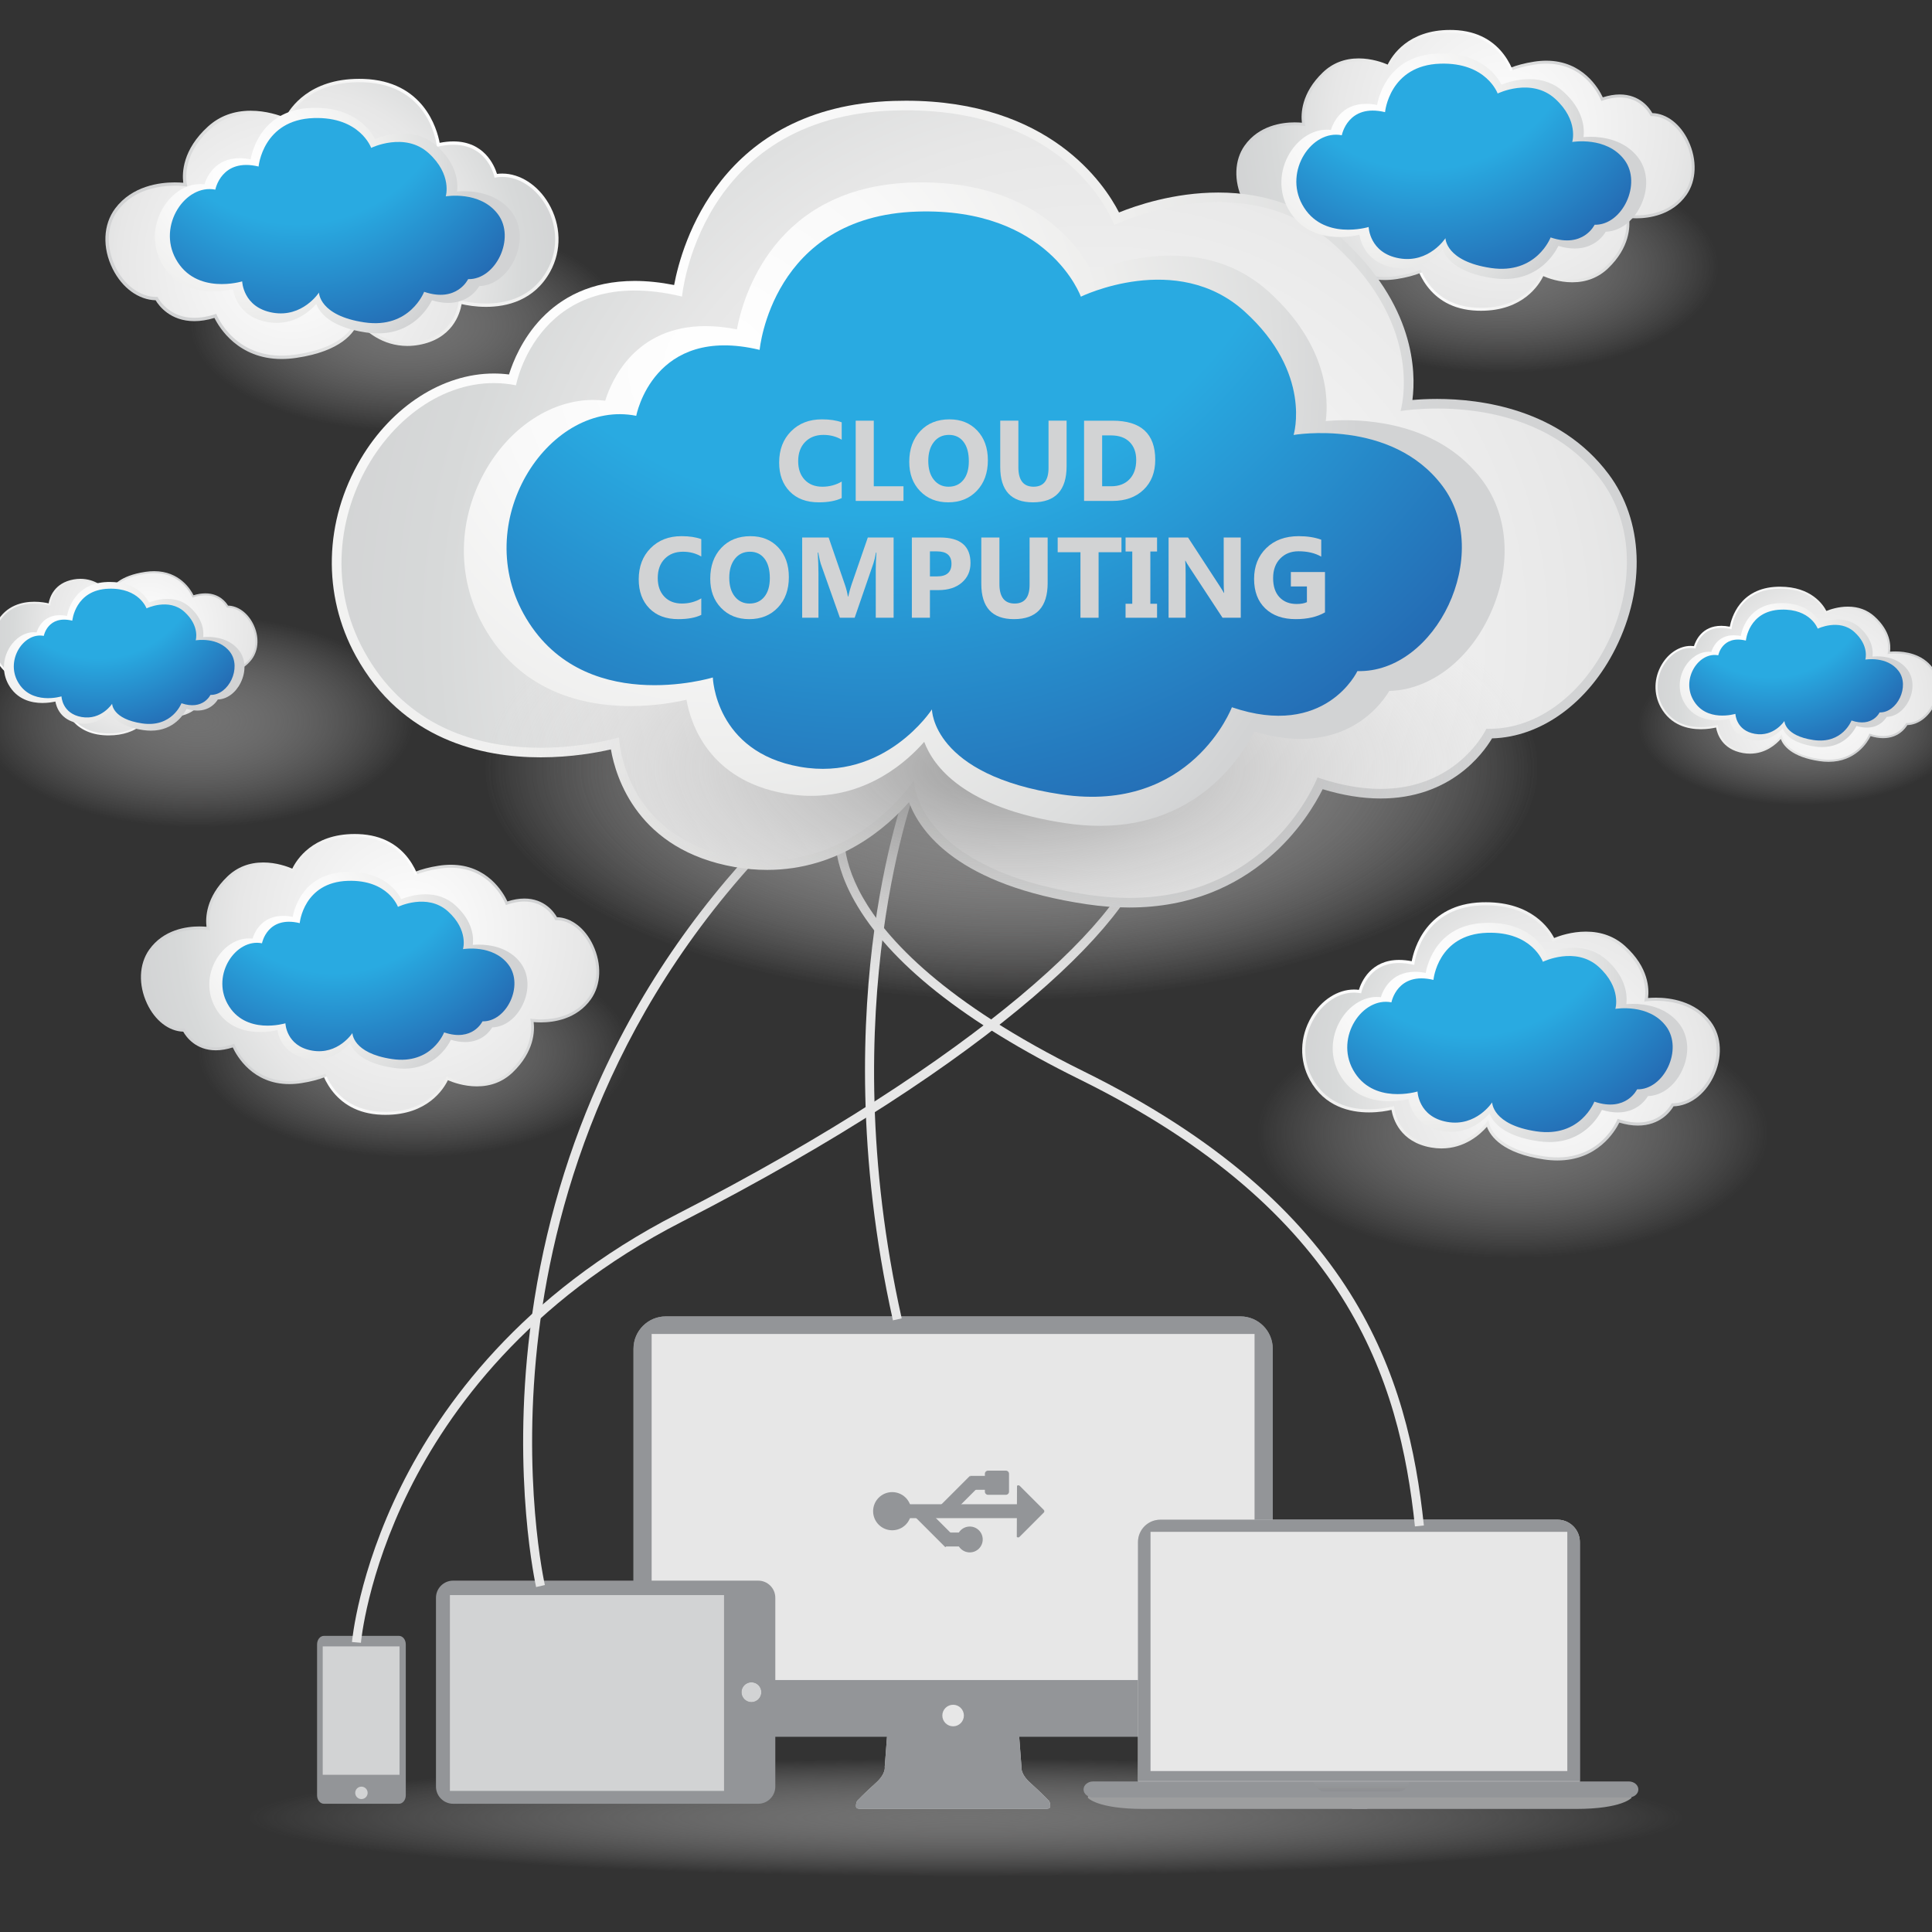 <svg xmlns="http://www.w3.org/2000/svg" xmlns:xlink="http://www.w3.org/1999/xlink" id="Layer_1" x="0px" y="0px" width="500px" height="500px" viewBox="0 0 500 500" xml:space="preserve"><rect x="0" y="0" width="500" height="500" fill="#333333" stroke="none"/><g>	<g>					<radialGradient id="SVGID_1_" cx="47.804" cy="450.99" r="47.124" gradientTransform="matrix(1.404 0 0 0.688 324.339 -17.091)" gradientUnits="userSpaceOnUse">			<stop offset="0" style="stop-color:#818181"></stop>			<stop offset="1" style="stop-color:#CCCBCB;stop-opacity:0"></stop>		</radialGradient>		<path opacity="0.8" fill="url(#SVGID_1_)" d="M459.136,293.165c0,20.549-30.305,37.209-67.687,37.209   c-37.381,0-67.684-16.66-67.684-37.209c0-20.544,30.303-37.202,67.684-37.202C428.831,255.963,459.136,272.621,459.136,293.165z"></path>	</g>	<g>					<radialGradient id="SVGID_2_" cx="101.028" cy="439.198" r="30.096" gradientTransform="matrix(1.404 0 0 0.688 324.339 -114.528)" gradientUnits="userSpaceOnUse">			<stop offset="0" style="stop-color:#818181"></stop>			<stop offset="1" style="stop-color:#CCCBCB;stop-opacity:0"></stop>		</radialGradient>		<path opacity="0.8" fill="url(#SVGID_2_)" d="M509.398,187.612c0,13.123-19.353,23.763-43.227,23.763s-43.227-10.64-43.227-23.763   c0-13.12,19.353-23.759,43.227-23.759S509.398,174.493,509.398,187.612z"></path>	</g>	<g>					<radialGradient id="SVGID_3_" cx="45.891" cy="425.945" r="39.895" gradientTransform="matrix(1.404 0 0 0.688 324.339 -224.036)" gradientUnits="userSpaceOnUse">			<stop offset="0" style="stop-color:#818181"></stop>			<stop offset="1" style="stop-color:#CCCBCB;stop-opacity:0"></stop>		</radialGradient>		<path opacity="0.8" fill="url(#SVGID_3_)" d="M446.067,68.989c0,17.396-25.655,31.5-57.302,31.5s-57.302-14.104-57.302-31.5   c0-17.392,25.655-31.496,57.302-31.496S446.067,51.597,446.067,68.989z"></path>	</g>	<g>					<radialGradient id="SVGID_4_" cx="-154.606" cy="448.633" r="39.895" gradientTransform="matrix(1.404 0 0 0.688 324.339 -36.57)" gradientUnits="userSpaceOnUse">			<stop offset="0" style="stop-color:#818181"></stop>			<stop offset="1" style="stop-color:#CCCBCB;stop-opacity:0"></stop>		</radialGradient>		<path opacity="0.8" fill="url(#SVGID_4_)" d="M164.59,272.055c0,17.396-25.655,31.5-57.303,31.5c-31.645,0-57.3-14.104-57.3-31.5   c0-17.393,25.655-31.495,57.3-31.495C138.935,240.56,164.59,254.662,164.59,272.055z"></path>	</g>	<g>					<radialGradient id="SVGID_5_" cx="-194.705" cy="439.086" r="39.894" gradientTransform="matrix(1.404 0 0 0.688 324.339 -115.456)" gradientUnits="userSpaceOnUse">			<stop offset="0" style="stop-color:#818181"></stop>			<stop offset="1" style="stop-color:#CCCBCB;stop-opacity:0"></stop>		</radialGradient>		<path opacity="0.8" fill="url(#SVGID_5_)" d="M108.294,186.606c0,17.396-25.655,31.5-57.302,31.5   c-31.645,0-57.301-14.104-57.301-31.5c0-17.393,25.656-31.495,57.301-31.495C82.639,155.112,108.294,169.214,108.294,186.606z"></path>	</g>	<g>					<radialGradient id="SVGID_6_" cx="-156.038" cy="427.631" r="39.895" gradientTransform="matrix(1.404 0 0 0.688 324.339 -210.109)" gradientUnits="userSpaceOnUse">			<stop offset="0" style="stop-color:#818181"></stop>			<stop offset="1" style="stop-color:#CCCBCB;stop-opacity:0"></stop>		</radialGradient>		<path opacity="0.8" fill="url(#SVGID_6_)" d="M162.579,84.068c0,17.396-25.654,31.501-57.302,31.501   c-31.645,0-57.301-14.104-57.301-31.501c0-17.392,25.656-31.495,57.301-31.495C136.925,52.573,162.579,66.676,162.579,84.068z"></path>	</g>	<g>					<radialGradient id="SVGID_7_" cx="341.243" cy="416.084" r="97.253" gradientTransform="matrix(1.912 0 0 0.157 -402.486 405.064)" gradientUnits="userSpaceOnUse">			<stop offset="0" style="stop-color:#818181"></stop>			<stop offset="1" style="stop-color:#CCCBCB;stop-opacity:0"></stop>		</radialGradient>		<path opacity="0.8" fill="url(#SVGID_7_)" d="M440.166,470.457c0,9.689-85.169,17.543-190.234,17.543   c-105.058,0-190.225-7.854-190.225-17.543c0-9.687,85.167-17.54,190.225-17.54C354.997,452.917,440.166,460.771,440.166,470.457z"></path>	</g>	<g>		<g>			<path fill="#D2D3D4" d="M271.491,466.06c0,0-2.136-2.223-4.823-4.626c-2.692-2.408-2.317-4.181-2.317-4.181l-0.718-9.609h-16.552    h-0.832h-16.552l-0.726,9.609c0,0,0.382,1.772-2.31,4.181c-2.691,2.403-4.829,4.626-4.829,4.626s-0.311,0.536-0.311,1.299    c0,0.759,0.45,0.793,2.311,0.793c1.652,0,18.483,0,22.417,0c0.529,0,0.832,0,0.832,0c3.934,0,20.77,0,22.415,0    c1.865,0,2.314-0.034,2.314-0.793C271.81,466.596,271.491,466.06,271.491,466.06z"></path>			<path fill="#939598" d="M271.491,466.06c0,0-2.136-2.223-4.823-4.626c-2.692-2.408-2.317-4.181-2.317-4.181l-0.718-9.609h-16.552    h-0.832h-16.552l-0.726,9.609c0,0,0.382,1.772-2.31,4.181c-2.691,2.403-4.829,4.626-4.829,4.626s-0.311,0.536-0.311,1.299    c0,0.759,0.45,0.793,2.311,0.793c1.652,0,18.483,0,22.417,0c0.529,0,0.832,0,0.832,0c3.934,0,20.77,0,22.415,0    c1.865,0,2.314-0.034,2.314-0.793C271.81,466.596,271.491,466.06,271.491,466.06z"></path>		</g>		<g>			<path fill="#939598" d="M329.383,441.1c0,4.624-3.749,8.375-8.371,8.375H172.313c-4.621,0-8.365-3.751-8.365-8.375v-92.041    c0-4.624,3.745-8.377,8.365-8.377h148.699c4.622,0,8.371,3.753,8.371,8.377V441.1z"></path>			<path fill="#939598" d="M329.383,438.572v-89.514c0-4.624-3.749-8.377-8.371-8.377H172.313c-4.621,0-8.365,3.753-8.365,8.377    v89.514H329.383z"></path>			<rect x="168.644" y="345.229" fill="#E7E7E7" width="156.036" height="89.562"></rect>		</g>	</g>	<path fill="#E7E7E7" d="M249.453,443.976c0,1.544-1.247,2.793-2.786,2.793l0,0c-1.539,0-2.792-1.249-2.792-2.793l0,0  c0-1.536,1.253-2.785,2.792-2.785l0,0C248.207,441.19,249.453,442.439,249.453,443.976L249.453,443.976z"></path>	<g>		<g>			<g>				<path fill="#D2D3D4" d="M408.867,462.708c0,3.194-2.599,2.472-5.79,2.472H300.301c-3.201,0-5.793,0.723-5.793-2.472v-63.621     c0-3.201,2.592-5.791,5.793-5.791h102.776c3.191,0,5.79,2.59,5.79,5.791V462.708z"></path>				<path fill="#939598" d="M408.867,460.959v-61.872c0-3.201-2.599-5.791-5.79-5.791H300.301c-3.201,0-5.793,2.59-5.793,5.791     v61.872H408.867z"></path>				<rect x="297.754" y="396.437" fill="#E7E7E7" width="107.864" height="61.909"></rect>			</g>			<g>				<path fill="#9D9E9F" d="M422.24,465.272c0,0-2.375,2.879-14.405,2.879h-57.924v-4.394l72.168-0.452L422.24,465.272z"></path>				<path fill="#9D9E9F" d="M281.543,465.272c0,0,2.37,2.879,14.4,2.879h57.923v-4.394l-72.164-0.452L281.543,465.272z"></path>				<path fill="#939598" d="M424.007,463.111c0,1.141-1.111,2.068-2.49,2.068H282.911c-1.372,0-2.489-0.928-2.489-2.068l0,0     c0-1.147,1.117-2.074,2.489-2.074h138.605C422.896,461.037,424.007,461.964,424.007,463.111L424.007,463.111z"></path>			</g>		</g>		<linearGradient id="SVGID_8_" gradientUnits="userSpaceOnUse" x1="352.213" y1="464.441" x2="352.213" y2="458.908">			<stop offset="0" style="stop-color:#595A5C"></stop>			<stop offset="1" style="stop-color:#F2F2F2;stop-opacity:0"></stop>		</linearGradient>		<path opacity="0.2" fill="url(#SVGID_8_)" d="M339.799,460.987c0,0,1.18,2.625,2.623,2.625h19.585   c1.451,0,2.619-1.175,2.619-2.625l0,0"></path>	</g>	<g>		<g>			<g>				<g>					<g>						<g>							<path fill="#939598" d="M83.825,466.813c-0.976,0-1.768-0.983-1.768-2.195v-39.054c0-1.217,0.792-2.202,1.768-2.202h19.427        c0.977,0,1.764,0.985,1.764,2.202v39.054c0,1.212-0.787,2.195-1.764,2.195H83.825z"></path>						</g>					</g>				</g>				<rect x="83.519" y="426.084" fill="#D2D3D4" width="19.876" height="33.227"></rect>			</g>			<circle fill="#D2D3D4" cx="93.537" cy="463.989" r="1.608"></circle>		</g>		<g>			<g>				<g>					<g>						<path fill="#939598" d="M200.65,462.368c0,2.456-1.986,4.445-4.442,4.445h-78.933c-2.451,0-4.445-1.989-4.445-4.445v-48.859       c0-2.455,1.994-4.442,4.445-4.442h78.933c2.456,0,4.442,1.987,4.442,4.442V462.368z"></path>					</g>				</g>				<path fill="#595A5C" d="M197.035,437.938c0-1.418-1.147-2.568-2.571-2.568c-1.416,0-2.57,1.15-2.57,2.568     c0,1.423,1.155,2.576,2.57,2.576C195.888,440.514,197.035,439.36,197.035,437.938z"></path>			</g>			<g>				<path fill="#D2D3D4" d="M197.035,437.938c0-1.418-1.147-2.568-2.571-2.568c-1.416,0-2.57,1.15-2.57,2.568     c0,1.423,1.155,2.576,2.57,2.576C195.888,440.514,197.035,439.36,197.035,437.938z"></path>			</g>			<rect x="116.436" y="412.806" fill="#D2D3D4" width="70.943" height="50.681"></rect>		</g>	</g>	<g>		<g>			<circle fill="#939598" cx="230.901" cy="391.096" r="4.939"></circle>			<rect x="232.548" y="389.297" fill="#939598" width="32.092" height="3.599"></rect>							<rect x="240.05" y="389.179" transform="matrix(-0.707 0.707 -0.707 -0.707 692.062 503.301)" fill="#939598" width="3.6" height="11.449"></rect>			<rect x="244.674" y="396.622" fill="#939598" width="4.641" height="3.603"></rect>							<rect x="246.437" y="381.555" transform="matrix(-0.707 -0.707 0.707 -0.707 149.876 836.649)" fill="#939598" width="3.601" height="11.449"></rect>			<rect x="251.06" y="381.958" fill="#939598" width="4.642" height="3.601"></rect>			<path fill="#939598" d="M263.146,397.75c0.191,0.19,0.502,0.189,0.695-0.004l6.285-6.286c0.193-0.192,0.193-0.501,0.003-0.694    l-6.235-6.233c-0.191-0.192-0.503-0.191-0.693,0.001L263.146,397.75z"></path>			<path fill="#939598" d="M250.978,401.759c-1.849,0-3.349-1.499-3.349-3.349l0,0c0-1.847,1.5-3.344,3.349-3.344l0,0    c1.85,0,3.349,1.497,3.349,3.344l0,0C254.326,400.26,252.827,401.759,250.978,401.759L250.978,401.759z"></path>			<path fill="#939598" d="M255.675,386.849c-0.435,0-0.787-0.354-0.787-0.788v-4.67c0-0.436,0.353-0.787,0.787-0.787h4.673    c0.434,0,0.785,0.352,0.785,0.787v4.67c0,0.435-0.352,0.788-0.785,0.788H255.675z"></path>		</g>	</g>	<path fill="#E7E7E7" d="M138.746,410.729c-0.063-0.277-6.31-28.102-1.601-66.26c2.766-22.409,8.709-43.961,17.666-64.062  c11.195-25.126,27.154-48.036,47.434-68.094l1.636,1.654c-45.458,44.957-60.126,95.935-64.428,130.787  c-4.66,37.755,1.497,65.179,1.56,65.453L138.746,410.729z"></path>	<path fill="#E7E7E7" d="M366.184,395.037c-4.001-38.022-17.45-81.505-86.843-115.728c-29.644-14.619-49.229-30.149-58.215-46.16  c-6.844-12.193-4.693-20.007-4.599-20.333l2.233,0.648l-1.117-0.324l1.119,0.319c-0.021,0.072-1.96,7.406,4.545,18.825  c6.072,10.657,20.9,27.106,57.062,44.941c70.405,34.719,84.059,78.914,88.129,117.567L366.184,395.037z"></path>	<path fill="#E7E7E7" d="M93.407,425.145l-2.319-0.192c0.016-0.18,1.606-17.979,12.755-40.399  c10.277-20.665,31.019-49.65,71.47-70.382c77.483-39.71,118.969-78.468,119.905-96.231l2.323,0.123  c-0.941,17.86-39.258,56.202-121.167,98.177c-39.889,20.445-60.329,48.997-70.449,69.351  C94.974,407.615,93.422,424.972,93.407,425.145z"></path>	<path fill="#E7E7E7" d="M231.089,341.704c-9.578-42.85-7.897-78.656-4.8-101.149c3.361-24.407,9.084-38.899,9.141-39.043  l2.16,0.865c-0.226,0.566-22.4,57.536-4.231,138.819L231.089,341.704z"></path>	<g>		<radialGradient id="SVGID_9_" cx="363.272" cy="252.624" r="66.971" gradientUnits="userSpaceOnUse">			<stop offset="0" style="stop-color:#FFFFFF"></stop>			<stop offset="0.331" style="stop-color:#F9F9F9"></stop>			<stop offset="0.611" style="stop-color:#EEEEED"></stop>			<stop offset="0.872" style="stop-color:#DDDEDE"></stop>			<stop offset="1" style="stop-color:#D2D3D4"></stop>		</radialGradient>		<path fill="url(#SVGID_9_)" d="M403.061,300.33c-1.127,0-2.305-0.088-3.497-0.265c-10.668-1.576-13.822-5.956-14.752-8.461   c-1.786,2.04-5.765,5.609-11.755,5.611c-0.879,0-1.779-0.079-2.68-0.237c-8.016-1.402-9.847-7.377-10.261-9.746   c-1.145,0.267-3.271,0.658-5.821,0.658c-4.873,0-11.484-1.453-15.301-8.384c-2.798-5.075-2.648-11.18,0.397-16.336   c2.578-4.363,6.8-7.078,11.02-7.078c0.421,0,0.845,0.028,1.266,0.081c0.646-2.08,3.085-7.747,10.408-7.747   c1.03,0,2.126,0.113,3.27,0.337c0.62-3.308,3.811-14.787,18.175-15.251c0.35-0.009,0.693-0.014,1.033-0.014   c11.888,0,16.44,6.904,17.646,9.256c1.383-0.563,4.535-1.652,8.222-1.652c3.998,0,7.421,1.267,10.174,3.762   c6.113,5.538,6.213,11.082,5.909,13.424c0.533-0.048,1.231-0.088,2.05-0.088c3.561,0,10.137,0.807,14.195,6.219   c2.889,3.849,3.109,9.385,0.581,14.446c-2.256,4.511-6.157,7.347-10.229,7.453c-0.784,1.317-3.49,4.981-9.238,4.981   c-1.503,0-3.113-0.258-4.795-0.771C417.918,292.868,413.405,300.33,403.061,300.33z"></path>		<radialGradient id="SVGID_10_" cx="400.655" cy="277.477" r="65.832" gradientUnits="userSpaceOnUse">			<stop offset="0" style="stop-color:#FFFFFF"></stop>			<stop offset="0.629" style="stop-color:#E7E7E7"></stop>			<stop offset="0.837" style="stop-color:#D7D9D9"></stop>			<stop offset="1" style="stop-color:#D2D3D4"></stop>		</radialGradient>		<path fill="url(#SVGID_10_)" d="M366.009,249.721c0,0,1.345-14.892,17.548-15.413c14.7-0.473,18.257,9.485,18.257,9.485   s10.669-5.215,18.259,1.66c7.586,6.876,5.454,13.753,5.454,13.753s10.905-1.897,16.598,5.69c5.691,7.588-0.712,20.865-9.485,20.63   c0,0-3.557,7.587-13.99,4.03c0,0-4.507,11.855-18.969,9.724c-14.466-2.137-14.466-9.486-14.466-9.486s-5.216,8.063-14.699,6.404   c-9.485-1.662-9.723-9.961-9.723-9.961s-14.701,4.507-21.104-7.114c-5.907-10.72,3.085-23.948,12.569-22.051   C352.257,257.072,354.151,246.875,366.009,249.721z"></path>	</g>	<g>					<radialGradient id="SVGID_11_" cx="14.593" cy="109.477" r="42.594" gradientTransform="matrix(1 0 0 -1 0 287.635)" gradientUnits="userSpaceOnUse">			<stop offset="0" style="stop-color:#FFFFFF"></stop>			<stop offset="0.331" style="stop-color:#F9F9F9"></stop>			<stop offset="0.611" style="stop-color:#EEEEED"></stop>			<stop offset="0.872" style="stop-color:#DDDEDE"></stop>			<stop offset="1" style="stop-color:#D2D3D4"></stop>		</radialGradient>		<path fill="url(#SVGID_11_)" d="M39.899,147.817c-0.716,0-1.465,0.056-2.224,0.168c-6.787,1.001-8.792,3.786-9.383,5.381   c-1.136-1.297-3.667-3.567-7.476-3.569c-0.559,0-1.133,0.05-1.706,0.151c-5.097,0.893-6.262,4.692-6.525,6.199   c-0.728-0.168-2.081-0.419-3.703-0.419c-3.099,0-7.304,0.925-9.731,5.333c-1.778,3.225-1.684,7.111,0.253,10.39   c1.64,2.774,4.325,4.5,7.009,4.5c0.268,0,0.537-0.016,0.805-0.052c0.411,1.324,1.961,4.927,6.62,4.927   c0.656,0,1.351-0.07,2.079-0.214c0.396,2.105,2.423,9.405,11.561,9.7c0.224,0.006,0.442,0.01,0.657,0.01   c7.561,0,10.457-4.393,11.223-5.888c0.879,0.359,2.883,1.05,5.23,1.05c2.542,0,4.719-0.805,6.471-2.392   c3.886-3.521,3.951-7.047,3.759-8.537c0.338,0.028,0.782,0.055,1.303,0.055c2.264,0,6.447-0.512,9.028-3.956   c1.837-2.448,1.979-5.969,0.37-9.188c-1.434-2.868-3.917-4.672-6.506-4.74c-0.5-0.837-2.219-3.168-5.875-3.168   c-0.956,0-1.98,0.164-3.051,0.49C49.348,152.563,46.478,147.817,39.899,147.817z"></path>					<radialGradient id="SVGID_12_" cx="38.37" cy="125.283" r="41.87" gradientTransform="matrix(1 0 0 -1 0 287.635)" gradientUnits="userSpaceOnUse">			<stop offset="0" style="stop-color:#FFFFFF"></stop>			<stop offset="0.629" style="stop-color:#E7E7E7"></stop>			<stop offset="0.837" style="stop-color:#D7D9D9"></stop>			<stop offset="1" style="stop-color:#D2D3D4"></stop>		</radialGradient>		<path fill="url(#SVGID_12_)" d="M16.333,180.003c0,0,0.856,9.472,11.161,9.804c9.35,0.301,11.611-6.033,11.611-6.033   s6.788,3.317,11.614-1.057c4.825-4.373,3.468-8.747,3.468-8.747s6.937,1.206,10.557-3.62c3.62-4.826-0.453-13.271-6.033-13.12   c0,0-2.262-4.827-8.896-2.564c0,0-2.868-7.54-12.066-6.183c-9.2,1.358-9.2,6.032-9.2,6.032s-3.319-5.129-9.35-4.073   c-6.033,1.057-6.183,6.336-6.183,6.336s-9.351-2.866-13.423,4.523c-3.756,6.819,1.96,15.231,7.993,14.025   C7.586,175.328,8.792,181.814,16.333,180.003z"></path>	</g>	<g>		<radialGradient id="SVGID_13_" cx="446.259" cy="164.807" r="45.417" gradientUnits="userSpaceOnUse">			<stop offset="0" style="stop-color:#FFFFFF"></stop>			<stop offset="0.331" style="stop-color:#F9F9F9"></stop>			<stop offset="0.611" style="stop-color:#EEEEED"></stop>			<stop offset="0.872" style="stop-color:#DDDEDE"></stop>			<stop offset="1" style="stop-color:#D2D3D4"></stop>		</radialGradient>		<path fill="url(#SVGID_13_)" d="M473.242,197.159c-0.764,0-1.563-0.059-2.372-0.18c-7.233-1.068-9.372-4.037-10.005-5.737   c-1.21,1.383-3.909,3.804-7.969,3.805c-0.598,0-1.209-0.054-1.82-0.16c-5.434-0.952-6.677-5.003-6.956-6.61   c-0.778,0.18-2.219,0.446-3.949,0.446c-3.305,0-7.787-0.987-10.378-5.686c-1.895-3.44-1.795-7.583,0.271-11.079   c1.748-2.958,4.612-4.798,7.474-4.798c0.286,0,0.571,0.018,0.856,0.055c0.44-1.412,2.092-5.254,7.061-5.254   c0.698,0,1.44,0.076,2.215,0.229c0.421-2.245,2.585-10.028,12.328-10.342c0.236-0.008,0.471-0.011,0.7-0.011   c8.062,0,11.148,4.683,11.966,6.277c0.938-0.382,3.074-1.119,5.578-1.119c2.708,0,5.03,0.858,6.896,2.55   c4.146,3.755,4.213,7.514,4.008,9.103c0.361-0.031,0.836-0.058,1.391-0.058c2.414,0,6.873,0.547,9.626,4.216   c1.959,2.611,2.109,6.365,0.393,9.798c-1.527,3.058-4.175,4.98-6.938,5.054c-0.532,0.893-2.365,3.377-6.262,3.377   c-1.022,0-2.113-0.175-3.254-0.522C483.317,192.099,480.257,197.159,473.242,197.159z"></path>		<radialGradient id="SVGID_14_" cx="471.61" cy="181.661" r="44.645" gradientUnits="userSpaceOnUse">			<stop offset="0" style="stop-color:#FFFFFF"></stop>			<stop offset="0.629" style="stop-color:#E7E7E7"></stop>			<stop offset="0.837" style="stop-color:#D7D9D9"></stop>			<stop offset="1" style="stop-color:#D2D3D4"></stop>		</radialGradient>		<path fill="url(#SVGID_14_)" d="M448.115,162.84c0,0,0.913-10.1,11.9-10.454c9.968-0.321,12.379,6.432,12.379,6.432   s7.238-3.537,12.383,1.127c5.146,4.662,3.7,9.326,3.7,9.326s7.397-1.286,11.255,3.859c3.86,5.146-0.481,14.151-6.432,13.99   c0,0-2.413,5.146-9.486,2.733c0,0-3.056,8.04-12.865,6.593c-9.809-1.447-9.809-6.431-9.809-6.431s-3.539,5.467-9.97,4.342   c-6.433-1.127-6.594-6.755-6.594-6.755s-9.97,3.055-14.312-4.824c-4.006-7.271,2.09-16.241,8.523-14.955   C438.789,167.825,440.074,160.909,448.115,162.84z"></path>	</g>	<g>					<radialGradient id="SVGID_15_" cx="-94.915" cy="41.154" r="72.657" gradientTransform="matrix(-1 0 0 1 21.126 0)" gradientUnits="userSpaceOnUse">			<stop offset="0" style="stop-color:#FFFFFF"></stop>			<stop offset="0.331" style="stop-color:#F9F9F9"></stop>			<stop offset="0.611" style="stop-color:#EEEEED"></stop>			<stop offset="0.872" style="stop-color:#DDDEDE"></stop>			<stop offset="1" style="stop-color:#D2D3D4"></stop>		</radialGradient>		<path fill="url(#SVGID_15_)" d="M72.874,92.911c1.223,0,2.5-0.098,3.795-0.289c11.575-1.708,14.996-6.46,16.006-9.179   c1.936,2.214,6.253,6.087,12.75,6.088c0.955,0,1.933-0.085,2.908-0.257c8.696-1.522,10.684-8.003,11.132-10.573   c1.242,0.288,3.549,0.714,6.316,0.714c5.287,0,12.458-1.578,16.601-9.095c3.032-5.505,2.873-12.131-0.434-17.724   c-2.796-4.734-7.376-7.677-11.955-7.677c-0.457,0-0.916,0.028-1.372,0.086c-0.701-2.256-3.346-8.407-11.294-8.407   c-1.117,0-2.306,0.125-3.545,0.368c-0.672-3.59-4.133-16.042-19.719-16.544c-0.379-0.012-0.752-0.018-1.119-0.018   c-12.898,0-17.838,7.492-19.145,10.042c-1.5-0.61-4.919-1.79-8.921-1.79c-4.336,0-8.049,1.372-11.037,4.078   c-6.63,6.009-6.741,12.022-6.41,14.565c-0.577-0.051-1.337-0.095-2.223-0.095c-3.863,0-10.999,0.877-15.402,6.748   c-3.133,4.176-3.373,10.181-0.628,15.672c2.447,4.895,6.679,7.971,11.098,8.086c0.852,1.428,3.785,5.403,10.022,5.403   c1.63,0,3.376-0.28,5.201-0.836C56.756,84.814,61.652,92.911,72.874,92.911z"></path>					<radialGradient id="SVGID_16_" cx="-54.358" cy="68.117" r="71.42" gradientTransform="matrix(-1 0 0 1 21.126 0)" gradientUnits="userSpaceOnUse">			<stop offset="0" style="stop-color:#FFFFFF"></stop>			<stop offset="0.629" style="stop-color:#E7E7E7"></stop>			<stop offset="0.837" style="stop-color:#D7D9D9"></stop>			<stop offset="1" style="stop-color:#D2D3D4"></stop>		</radialGradient>		<path fill="url(#SVGID_16_)" d="M113.072,38.004c0,0-1.461-16.154-19.037-16.72c-15.949-0.515-19.808,10.29-19.808,10.29   s-11.576-5.659-19.808,1.801c-8.231,7.459-5.918,14.92-5.918,14.92s-11.833-2.058-18.005,6.173   c-6.175,8.232,0.771,22.639,10.289,22.382c0,0,3.859,8.231,15.178,4.373c0,0,4.887,12.862,20.58,10.547   C92.234,89.456,92.234,81.48,92.234,81.48s5.66,8.747,15.95,6.946c10.29-1.801,10.547-10.805,10.547-10.805   s15.949,4.889,22.896-7.717c6.408-11.63-3.345-25.981-13.634-23.923C127.993,45.981,125.935,34.918,113.072,38.004z"></path>	</g>	<g>		<g>							<radialGradient id="SVGID_17_" cx="-961.399" cy="646.441" r="61.175" gradientTransform="matrix(1 0 0 -1.06 1041.744 955.355)" gradientUnits="userSpaceOnUse">				<stop offset="0" style="stop-color:#FFFFFF"></stop>				<stop offset="0.331" style="stop-color:#F9F9F9"></stop>				<stop offset="0.611" style="stop-color:#EEEEED"></stop>				<stop offset="0.872" style="stop-color:#DDDEDE"></stop>				<stop offset="1" style="stop-color:#D2D3D4"></stop>			</radialGradient>			<path fill="url(#SVGID_17_)" d="M116.691,223.796c-1.029,0-2.105,0.087-3.196,0.258c-9.745,1.524-12.625,5.767-13.476,8.193    c-1.631-1.976-5.265-5.435-10.736-5.435c-0.803,0-1.626,0.079-2.449,0.23c-7.321,1.358-8.995,7.145-9.372,9.439    c-1.045-0.258-2.987-0.638-5.318-0.638c-4.45-0.002-10.489,1.407-13.978,8.118c-2.553,4.915-2.418,10.827,0.364,15.821    c2.355,4.226,6.213,6.852,10.066,6.852c0.385,0,0.772-0.023,1.156-0.076c0.59,2.015,2.816,7.504,9.508,7.504    c0.941,0,1.941-0.11,2.985-0.328c0.566,3.205,3.48,14.32,16.603,14.77c0.319,0.011,0.635,0.016,0.943,0.016    c10.86,0,15.019-6.689,16.12-8.965c1.262,0.544,4.142,1.598,7.511,1.598c3.65,0,6.776-1.225,9.292-3.641    c5.582-5.363,5.675-10.729,5.396-13c0.487,0.044,1.125,0.085,1.873,0.085c3.252,0,9.26-0.784,12.967-6.022    c2.637-3.729,2.841-9.089,0.529-13.991c-2.06-4.37-5.624-7.115-9.343-7.217c-0.719-1.277-3.188-4.825-8.439-4.825    c-1.373,0-2.844,0.252-4.38,0.748C130.26,231.025,126.139,223.796,116.691,223.796z"></path>							<radialGradient id="SVGID_18_" cx="2477.333" cy="310.886" r="61.175" gradientTransform="matrix(-1 0 0 1.06 2588.545 -95.242)" gradientUnits="userSpaceOnUse">				<stop offset="0" style="stop-color:#FFFFFF"></stop>				<stop offset="0.331" style="stop-color:#F9F9F9"></stop>				<stop offset="0.611" style="stop-color:#EEEEED"></stop>				<stop offset="0.872" style="stop-color:#DDDEDE"></stop>				<stop offset="1" style="stop-color:#D2D3D4"></stop>			</radialGradient>			<path fill="url(#SVGID_18_)" d="M74.865,280.561c1.03,0,2.105-0.087,3.196-0.257c9.746-1.524,12.625-5.767,13.476-8.192    c1.63,1.975,5.266,5.434,10.735,5.434c0.805,0,1.627-0.077,2.448-0.229c7.322-1.357,8.996-7.145,9.373-9.438    c1.046,0.256,2.988,0.637,5.319,0.637c4.45,0.001,10.489-1.407,13.976-8.119c2.555-4.913,2.42-10.827-0.363-15.82    c-2.354-4.226-6.212-6.852-10.066-6.852c-0.385,0-0.772,0.025-1.155,0.077c-0.591-2.015-2.818-7.504-9.51-7.504    c-0.94,0-1.94,0.11-2.984,0.328c-0.566-3.205-3.481-14.32-16.603-14.768c-0.319-0.012-0.635-0.017-0.942-0.017    c-10.86,0-15.02,6.688-16.12,8.964c-1.262-0.544-4.142-1.599-7.511-1.599c-3.65,0-6.777,1.225-9.292,3.643    c-5.582,5.363-5.675,10.729-5.397,13c-0.488-0.045-1.125-0.084-1.873-0.084c-3.25,0-9.259,0.784-12.966,6.022    c-2.637,3.729-2.841,9.089-0.529,13.99c2.06,4.369,5.624,7.115,9.344,7.22c0.718,1.274,3.188,4.822,8.438,4.822    c1.374,0,2.844-0.251,4.38-0.745C61.296,273.333,65.418,280.561,74.865,280.561z"></path>		</g>					<radialGradient id="SVGID_19_" cx="717.523" cy="476.123" r="71.48" gradientTransform="matrix(1 0 0 -1.06 -611.169 745.448)" gradientUnits="userSpaceOnUse">			<stop offset="0" style="stop-color:#FFFFFF"></stop>			<stop offset="0.629" style="stop-color:#E7E7E7"></stop>			<stop offset="0.837" style="stop-color:#D7D9D9"></stop>			<stop offset="1" style="stop-color:#D2D3D4"></stop>		</radialGradient>		<path fill="url(#SVGID_19_)" d="M152.372,258.112c-5.198,7.347-15.163,5.511-15.163,5.511s1.951,6.658-4.981,13.319   c-6.93,6.658-16.678,1.606-16.678,1.606s-3.25,9.645-16.679,9.186c-8.907-0.305-12.898-5.65-14.663-9.859   c-1.66,0.686-3.71,1.271-6.253,1.669c-13.213,2.066-17.328-9.416-17.328-9.416c-9.531,3.445-12.779-3.902-12.779-3.902   c-8.015,0.228-13.863-12.63-8.665-19.979c5.199-7.348,15.163-5.512,15.163-5.512s-1.95-6.659,4.981-13.318   c6.931-6.659,16.678-1.608,16.678-1.608s3.249-9.645,16.679-9.186c8.907,0.305,12.897,5.653,14.663,9.86   c1.658-0.685,3.71-1.271,6.254-1.669c13.211-2.065,17.327,9.416,17.327,9.416c9.53-3.445,12.779,3.904,12.779,3.904   C151.722,237.904,157.569,250.762,152.372,258.112z"></path>	</g>	<g>		<g>							<radialGradient id="SVGID_20_" cx="-677.912" cy="842.718" r="61.175" gradientTransform="matrix(1 0 0 -1.06 1041.744 955.355)" gradientUnits="userSpaceOnUse">				<stop offset="0" style="stop-color:#FFFFFF"></stop>				<stop offset="0.331" style="stop-color:#F9F9F9"></stop>				<stop offset="0.611" style="stop-color:#EEEEED"></stop>				<stop offset="0.872" style="stop-color:#DDDEDE"></stop>				<stop offset="1" style="stop-color:#D2D3D4"></stop>			</radialGradient>			<path fill="url(#SVGID_20_)" d="M400.179,15.704c-1.029,0-2.104,0.088-3.196,0.258c-9.744,1.524-12.625,5.767-13.477,8.192    c-1.63-1.975-5.264-5.434-10.733-5.434c-0.807,0-1.628,0.078-2.45,0.229c-7.321,1.358-8.993,7.145-9.372,9.439    c-1.045-0.257-2.986-0.638-5.317-0.638c-4.452-0.001-10.488,1.407-13.979,8.119c-2.553,4.913-2.419,10.828,0.364,15.821    c2.355,4.226,6.212,6.852,10.066,6.852c0.385,0,0.771-0.025,1.155-0.077c0.59,2.015,2.817,7.503,9.511,7.503    c0.939,0,1.939-0.111,2.983-0.328c0.565,3.205,3.48,14.32,16.602,14.769c0.32,0.012,0.635,0.017,0.945,0.017    c10.858,0,15.018-6.688,16.118-8.964c1.262,0.543,4.142,1.598,7.511,1.598c3.651,0,6.777-1.227,9.294-3.643    c5.58-5.363,5.673-10.73,5.396-13c0.486,0.044,1.125,0.085,1.873,0.085c3.25,0,9.259-0.783,12.968-6.023    c2.637-3.729,2.84-9.089,0.528-13.991c-2.061-4.369-5.625-7.115-9.343-7.218c-0.72-1.275-3.188-4.824-8.441-4.824    c-1.37,0-2.842,0.251-4.379,0.747C413.748,22.934,409.626,15.704,400.179,15.704z"></path>							<radialGradient id="SVGID_21_" cx="2193.845" cy="114.611" r="61.174" gradientTransform="matrix(-1 0 0 1.06 2588.545 -95.242)" gradientUnits="userSpaceOnUse">				<stop offset="0" style="stop-color:#FFFFFF"></stop>				<stop offset="0.331" style="stop-color:#F9F9F9"></stop>				<stop offset="0.611" style="stop-color:#EEEEED"></stop>				<stop offset="0.872" style="stop-color:#DDDEDE"></stop>				<stop offset="1" style="stop-color:#D2D3D4"></stop>			</radialGradient>			<path fill="url(#SVGID_21_)" d="M358.353,72.469c1.031,0,2.105-0.087,3.195-0.257c9.747-1.524,12.626-5.766,13.477-8.193    c1.63,1.976,5.267,5.434,10.736,5.434c0.804,0,1.627-0.078,2.447-0.229c7.322-1.359,8.997-7.144,9.373-9.438    c1.046,0.257,2.988,0.638,5.319,0.638c4.449,0.001,10.486-1.408,13.975-8.119c2.555-4.913,2.421-10.827-0.363-15.82    c-2.354-4.226-6.21-6.852-10.064-6.852c-0.384,0-0.771,0.026-1.155,0.078c-0.592-2.015-2.818-7.506-9.511-7.506    c-0.94,0-1.94,0.111-2.984,0.328c-0.566-3.205-3.481-14.319-16.603-14.768c-0.32-0.011-0.634-0.016-0.941-0.016    c-10.861,0-15.02,6.688-16.12,8.964c-1.262-0.545-4.142-1.598-7.511-1.598c-3.65,0-6.778,1.224-9.293,3.641    c-5.583,5.363-5.675,10.73-5.397,13c-0.486-0.044-1.125-0.085-1.873-0.085c-3.251,0-9.259,0.783-12.966,6.023    c-2.638,3.728-2.84,9.089-0.529,13.99c2.06,4.371,5.624,7.115,9.344,7.219c0.718,1.276,3.188,4.822,8.438,4.822    c1.373,0,2.844-0.25,4.379-0.745C344.784,65.241,348.905,72.469,358.353,72.469z"></path>		</g>					<radialGradient id="SVGID_22_" cx="1001.01" cy="672.4" r="71.48" gradientTransform="matrix(1 0 0 -1.06 -611.169 745.448)" gradientUnits="userSpaceOnUse">			<stop offset="0" style="stop-color:#FFFFFF"></stop>			<stop offset="0.629" style="stop-color:#E7E7E7"></stop>			<stop offset="0.837" style="stop-color:#D7D9D9"></stop>			<stop offset="1" style="stop-color:#D2D3D4"></stop>		</radialGradient>		<path fill="url(#SVGID_22_)" d="M435.858,50.02c-5.197,7.347-15.161,5.511-15.161,5.511s1.95,6.659-4.982,13.319   c-6.93,6.659-16.678,1.607-16.678,1.607s-3.249,9.644-16.677,9.185c-8.907-0.305-12.899-5.651-14.664-9.859   c-1.659,0.685-3.709,1.27-6.253,1.668c-13.214,2.066-17.327-9.416-17.327-9.416c-9.53,3.445-12.779-3.903-12.779-3.903   c-8.016,0.229-13.864-12.629-8.664-19.978c5.198-7.349,15.161-5.512,15.161-5.512s-1.949-6.659,4.982-13.318   c6.93-6.66,16.677-1.607,16.677-1.607s3.249-9.645,16.68-9.186c8.907,0.305,12.897,5.651,14.663,9.86   c1.656-0.687,3.709-1.271,6.253-1.669c13.213-2.066,17.328,9.415,17.328,9.415c9.528-3.444,12.776,3.905,12.776,3.905   C435.209,29.812,441.058,42.671,435.858,50.02z"></path>	</g>	<g>		<g>							<radialGradient id="SVGID_23_" cx="-44.574" cy="438.134" r="97.252" gradientTransform="matrix(1.404 0 0 0.618 324.339 -72.01)" gradientUnits="userSpaceOnUse">				<stop offset="0" style="stop-color:#818181"></stop>				<stop offset="1" style="stop-color:#CCCBCB;stop-opacity:0"></stop>			</radialGradient>			<path opacity="0.8" fill="url(#SVGID_23_)" d="M401.445,198.754c0,38.096-62.538,68.982-139.688,68.982    c-77.144,0-139.68-30.886-139.68-68.982c0-38.087,62.537-68.971,139.68-68.971C338.907,129.783,401.445,160.667,401.445,198.754z    "></path>		</g>		<g>			<radialGradient id="SVGID_24_" cx="167.957" cy="85.818" r="209.228" gradientUnits="userSpaceOnUse">				<stop offset="0" style="stop-color:#FFFFFF"></stop>				<stop offset="0.331" style="stop-color:#F9F9F9"></stop>				<stop offset="0.611" style="stop-color:#EEEEED"></stop>				<stop offset="0.872" style="stop-color:#DDDEDE"></stop>				<stop offset="1" style="stop-color:#D2D3D4"></stop>			</radialGradient>			<path fill="url(#SVGID_24_)" d="M292.265,234.861c-3.521,0-7.196-0.279-10.927-0.83c-33.332-4.918-43.182-18.601-46.091-26.432    c-5.576,6.374-18.008,17.529-36.718,17.532c-2.748,0-5.564-0.249-8.375-0.742c-25.04-4.382-30.765-23.048-32.054-30.447    c-3.579,0.827-10.221,2.057-18.19,2.057c-15.224,0.001-35.875-4.543-47.804-26.192c-8.735-15.851-8.269-34.931,1.244-51.037    c8.055-13.635,21.247-22.106,34.429-22.106c1.317,0,2.638,0.082,3.949,0.248c2.021-6.498,9.64-24.207,32.525-24.207    c3.215,0,6.637,0.354,10.209,1.059c1.939-10.339,11.903-46.198,56.783-47.646c1.094-0.035,2.171-0.051,3.227-0.051    c37.139,0,51.366,21.574,55.127,28.917c4.32-1.756,14.166-5.155,25.69-5.155c12.486,0,23.179,3.952,31.782,11.747    c19.093,17.302,19.41,34.618,18.462,41.94c1.662-0.146,3.847-0.272,6.402-0.272c11.12,0,31.67,2.523,44.349,19.429    c9.021,12.028,9.716,29.32,1.811,45.132c-7.046,14.093-19.236,22.953-31.957,23.286c-2.454,4.113-10.901,15.559-28.861,15.559    c-4.695,0-9.723-0.809-14.978-2.408C338.678,211.544,324.581,234.861,292.265,234.861z"></path>			<radialGradient id="SVGID_25_" cx="284.746" cy="163.461" r="205.669" gradientUnits="userSpaceOnUse">				<stop offset="0" style="stop-color:#FFFFFF"></stop>				<stop offset="0.629" style="stop-color:#E7E7E7"></stop>				<stop offset="0.837" style="stop-color:#D7D9D9"></stop>				<stop offset="1" style="stop-color:#D2D3D4"></stop>			</radialGradient>			<path fill="url(#SVGID_25_)" d="M176.506,76.751c0,0,4.207-46.521,54.821-48.152c45.927-1.48,57.041,29.631,57.041,29.631    s33.335-16.296,57.04,5.187s17.041,42.966,17.041,42.966s34.073-5.925,51.852,17.779c17.781,23.706-2.221,65.188-29.63,64.45    c0,0-11.112,23.705-43.707,12.592c0,0-14.076,37.04-59.266,30.373c-45.187-6.668-45.187-29.632-45.187-29.632    s-16.297,25.188-45.929,20.004c-29.631-5.187-30.373-31.115-30.373-31.115s-45.928,14.076-65.932-22.225    c-18.454-33.492,9.632-74.818,39.265-68.893C133.542,99.716,139.466,67.86,176.506,76.751z"></path>		</g>		<g>							<radialGradient id="SVGID_26_" cx="-44.574" cy="438.134" r="97.252" gradientTransform="matrix(1.404 0 0 0.618 324.339 -72.01)" gradientUnits="userSpaceOnUse">				<stop offset="0" style="stop-color:#818181"></stop>				<stop offset="1" style="stop-color:#CCCBCB;stop-opacity:0"></stop>			</radialGradient>			<path opacity="0.8" fill="url(#SVGID_26_)" d="M401.445,198.754c0,38.096-62.538,68.982-139.688,68.982    c-77.144,0-139.68-30.886-139.68-68.982c0-38.087,62.537-68.971,139.68-68.971C338.907,129.783,401.445,160.667,401.445,198.754z    "></path>		</g>		<g>			<radialGradient id="SVGID_27_" cx="185.52" cy="94.856" r="166.875" gradientUnits="userSpaceOnUse">				<stop offset="0" style="stop-color:#FFFFFF"></stop>				<stop offset="0.331" style="stop-color:#F9F9F9"></stop>				<stop offset="0.611" style="stop-color:#EEEEED"></stop>				<stop offset="0.872" style="stop-color:#DDDEDE"></stop>				<stop offset="1" style="stop-color:#D2D3D4"></stop>			</radialGradient>			<path fill="url(#SVGID_27_)" d="M284.666,213.729c-2.808,0-5.742-0.223-8.718-0.662c-26.584-3.924-34.438-14.837-36.759-21.082    c-4.448,5.085-14.363,13.981-29.286,13.983c-2.191,0-4.438-0.198-6.68-0.592c-19.971-3.495-24.537-18.382-25.565-24.285    c-2.854,0.661-8.151,1.641-14.508,1.641c-12.142,0.001-28.613-3.624-38.127-20.891c-6.967-12.642-6.596-27.859,0.992-40.705    c6.424-10.875,16.946-17.632,27.46-17.632c1.05,0,2.104,0.065,3.15,0.199c1.611-5.182,7.688-19.308,25.941-19.308    c2.564,0,5.294,0.284,8.143,0.845c1.546-8.246,9.493-36.846,45.289-38c0.872-0.028,1.731-0.042,2.573-0.042    c29.623,0,40.967,17.208,43.97,23.063c3.444-1.4,11.298-4.111,20.488-4.111c9.958,0,18.487,3.152,25.35,9.369    c15.228,13.8,15.48,27.61,14.724,33.45c1.323-0.116,3.067-0.217,5.106-0.217c8.87,0,25.259,2.013,35.372,15.497    c7.195,9.593,7.748,23.385,1.442,35.996c-5.617,11.24-15.341,18.306-25.486,18.572c-1.959,3.28-8.695,12.41-23.02,12.41    c-3.745,0-7.756-0.645-11.946-1.92C321.684,195.131,310.439,213.729,284.666,213.729z"></path>			<radialGradient id="SVGID_28_" cx="225.065" cy="16.035" r="285.825" gradientUnits="userSpaceOnUse">				<stop offset="0" style="stop-color:#29AAE1"></stop>				<stop offset="0.409" style="stop-color:#29AAE1"></stop>				<stop offset="0.926" style="stop-color:#214497"></stop>			</radialGradient>			<path fill="url(#SVGID_28_)" d="M196.593,90.545c0,0,3.126-34.573,40.741-35.786c34.133-1.1,42.392,22.021,42.392,22.021    s24.774-12.111,42.393,3.854c17.616,15.966,12.662,31.932,12.662,31.932s25.325-4.403,38.536,13.213    c13.215,17.618-1.65,48.447-22.021,47.898c0,0-8.258,17.617-32.481,9.359c0,0-10.461,27.527-44.046,22.573    c-33.583-4.956-33.583-22.023-33.583-22.023s-12.111,18.721-34.133,14.868c-22.021-3.855-22.573-23.125-22.573-23.125    s-34.132,10.462-48.998-16.516c-13.716-24.891,7.158-55.604,29.18-51.2C164.663,107.613,169.064,83.938,196.593,90.545z"></path>		</g>	</g>	<g>		<g>			<path fill="#D2D3D4" d="M217.835,128.901c-1.517,0.734-3.496,1.102-5.938,1.102c-3.187,0-5.692-0.937-7.517-2.81    c-1.825-1.874-2.736-4.369-2.736-7.487c0-3.321,1.025-6.015,3.078-8.081c2.05-2.066,4.712-3.099,7.985-3.099    c2.029,0,3.737,0.256,5.128,0.768v4.503c-1.391-0.83-2.975-1.246-4.751-1.246c-1.95,0-3.524,0.613-4.72,1.839    c-1.198,1.227-1.796,2.886-1.796,4.982c0,2.008,0.565,3.609,1.694,4.801c1.129,1.192,2.65,1.789,4.562,1.789    c1.825,0,3.495-0.444,5.011-1.333V128.901z"></path>			<path fill="#D2D3D4" d="M233.822,129.639h-12.367v-20.766h4.678v16.973h7.689V129.639z"></path>			<path fill="#D2D3D4" d="M245.393,130.002c-2.975,0-5.397-0.968-7.271-2.904c-1.873-1.936-2.808-4.458-2.808-7.567    c0-3.283,0.95-5.938,2.852-7.965c1.902-2.027,4.422-3.041,7.561-3.041c2.964,0,5.36,0.97,7.189,2.911    c1.829,1.94,2.744,4.499,2.744,7.675c0,3.263-0.948,5.895-2.846,7.893C250.917,129.003,248.442,130.002,245.393,130.002z     M245.594,112.551c-1.641,0-2.943,0.615-3.91,1.847c-0.965,1.231-1.447,2.86-1.447,4.887c0,2.057,0.482,3.684,1.447,4.88    c0.967,1.198,2.23,1.797,3.796,1.797c1.612,0,2.892-0.582,3.838-1.746c0.944-1.164,1.417-2.777,1.417-4.844    c0-2.154-0.458-3.828-1.375-5.025C248.442,113.15,247.187,112.551,245.594,112.551z"></path>			<path fill="#D2D3D4" d="M276.036,120.647c0,6.237-2.905,9.355-8.719,9.355c-5.638,0-8.457-3.047-8.457-9.139v-11.991h4.693    v12.048c0,3.36,1.312,5.041,3.938,5.041c2.578,0,3.867-1.622,3.867-4.867v-12.222h4.678V120.647z"></path>			<path fill="#D2D3D4" d="M280.556,129.639v-20.766h7.356c7.375,0,11.063,3.374,11.063,10.123c0,3.234-1.006,5.816-3.02,7.747    c-2.014,1.931-4.694,2.896-8.043,2.896H280.556z M285.233,112.682v13.164h2.315c2.028,0,3.618-0.609,4.771-1.825    c1.155-1.216,1.732-2.872,1.732-4.967c0-1.979-0.573-3.536-1.717-4.671c-1.145-1.134-2.749-1.701-4.815-1.701H285.233z"></path>			<path fill="#D2D3D4" d="M181.492,159.135c-1.516,0.734-3.495,1.1-5.938,1.1c-3.185,0-5.692-0.936-7.516-2.808    c-1.824-1.874-2.737-4.37-2.737-7.488c0-3.321,1.025-6.014,3.077-8.081c2.051-2.067,4.712-3.099,7.985-3.099    c2.028,0,3.737,0.255,5.127,0.768v4.503c-1.391-0.83-2.974-1.245-4.75-1.245c-1.95,0-3.525,0.613-4.721,1.838    c-1.198,1.227-1.795,2.887-1.795,4.982c0,2.008,0.565,3.608,1.695,4.8c1.129,1.193,2.648,1.789,4.561,1.789    c1.825,0,3.495-0.443,5.011-1.333V159.135z"></path>			<path fill="#D2D3D4" d="M193.888,160.235c-2.974,0-5.397-0.967-7.269-2.902c-1.874-1.937-2.81-4.458-2.81-7.567    c0-3.282,0.951-5.938,2.853-7.965c1.901-2.028,4.421-3.041,7.56-3.041c2.964,0,5.36,0.969,7.19,2.91    c1.83,1.94,2.744,4.5,2.744,7.675c0,3.264-0.949,5.895-2.846,7.894C199.413,159.236,196.939,160.235,193.888,160.235z     M194.091,142.785c-1.642,0-2.944,0.615-3.91,1.846c-0.966,1.231-1.448,2.86-1.448,4.888c0,2.057,0.482,3.684,1.448,4.88    c0.966,1.197,2.229,1.796,3.794,1.796c1.612,0,2.892-0.581,3.838-1.745c0.946-1.163,1.419-2.777,1.419-4.844    c0-2.154-0.458-3.829-1.375-5.026C196.939,143.383,195.685,142.785,194.091,142.785z"></path>			<path fill="#D2D3D4" d="M231.267,159.873h-4.621v-12.425c0-1.341,0.058-2.824,0.175-4.446h-0.117    c-0.242,1.275-0.459,2.193-0.652,2.751l-4.865,14.12h-3.824l-4.952-13.975c-0.136-0.376-0.353-1.342-0.652-2.897h-0.13    c0.125,2.048,0.188,3.843,0.188,5.389v11.483h-4.214v-20.767h6.85l4.243,12.309c0.338,0.985,0.584,1.975,0.738,2.969h0.087    c0.261-1.149,0.536-2.148,0.825-2.998l4.245-12.281h6.676V159.873z"></path>			<path fill="#D2D3D4" d="M240.666,152.718v7.155h-4.678v-20.767h7.328c5.233,0,7.849,2.207,7.849,6.619    c0,2.084-0.75,3.772-2.252,5.062c-1.501,1.288-3.507,1.932-6.017,1.932H240.666z M240.666,142.698v6.474h1.839    c2.491,0,3.737-1.091,3.737-3.273c0-2.133-1.246-3.201-3.737-3.201H240.666z"></path>			<path fill="#D2D3D4" d="M271.134,150.88c0,6.237-2.904,9.354-8.718,9.354c-5.638,0-8.456-3.045-8.456-9.137v-11.992h4.69v12.049    c0,3.359,1.315,5.04,3.939,5.04c2.58,0,3.867-1.622,3.867-4.866v-12.222h4.677V150.88z"></path>			<path fill="#D2D3D4" d="M290.236,142.915h-5.922v16.958h-4.692v-16.958h-5.894v-3.809h16.508V142.915z"></path>			<path fill="#D2D3D4" d="M299.446,139.106v3.621h-1.738v13.525h1.738v3.621h-8.151v-3.621h1.736v-13.525h-1.736v-3.621H299.446z"></path>			<path fill="#D2D3D4" d="M321.111,159.873h-4.72l-8.561-13.048c-0.501-0.763-0.85-1.336-1.042-1.724h-0.059    c0.079,0.734,0.116,1.854,0.116,3.36v11.412h-4.417v-20.767h5.04l8.24,12.643c0.378,0.568,0.724,1.134,1.043,1.693h0.057    c-0.077-0.482-0.114-1.433-0.114-2.853v-11.484h4.416V159.873z"></path>			<path fill="#D2D3D4" d="M342.906,158.483c-2.026,1.168-4.547,1.751-7.559,1.751c-3.342,0-5.974-0.924-7.899-2.772    c-1.927-1.849-2.89-4.396-2.89-7.64c0-3.263,1.053-5.923,3.157-7.979c2.104-2.057,4.904-3.084,8.399-3.084    c2.201,0,4.142,0.303,5.821,0.912v4.389c-1.603-0.928-3.562-1.391-5.88-1.391c-1.94,0-3.52,0.63-4.744,1.89    c-1.22,1.26-1.83,2.942-1.83,5.047c0,2.134,0.547,3.784,1.644,4.953c1.096,1.168,2.575,1.751,4.438,1.751    c1.121,0,2.008-0.158,2.665-0.477v-4.055h-4.156v-3.736h8.833V158.483z"></path>		</g>	</g>	<g>		<radialGradient id="SVGID_29_" cx="367.203" cy="255.064" r="56.848" gradientUnits="userSpaceOnUse">			<stop offset="0" style="stop-color:#FFFFFF"></stop>			<stop offset="0.331" style="stop-color:#F9F9F9"></stop>			<stop offset="0.611" style="stop-color:#EEEEED"></stop>			<stop offset="0.872" style="stop-color:#DDDEDE"></stop>			<stop offset="1" style="stop-color:#D2D3D4"></stop>		</radialGradient>		<path fill="url(#SVGID_29_)" d="M400.979,295.559c-0.957,0-1.956-0.074-2.969-0.225c-9.06-1.338-11.734-5.054-12.523-7.182   c-1.516,1.73-4.894,4.763-9.978,4.764c-0.746,0-1.512-0.067-2.275-0.202c-6.804-1.19-8.359-6.263-8.709-8.271   c-0.972,0.224-2.776,0.557-4.942,0.557c-4.136,0.001-9.747-1.232-12.988-7.116c-2.372-4.307-2.247-9.49,0.338-13.866   c2.188-3.705,5.772-6.006,9.354-6.006c0.358,0,0.719,0.021,1.074,0.068c0.548-1.767,2.619-6.578,8.836-6.578   c0.875,0,1.805,0.096,2.775,0.287c0.525-2.809,3.232-12.552,15.429-12.945c0.296-0.009,0.589-0.014,0.877-0.014   c10.09,0,13.955,5.861,14.978,7.856c1.173-0.477,3.85-1.401,6.979-1.401c3.393,0,6.299,1.076,8.637,3.193   c5.188,4.7,5.274,9.405,5.017,11.394c0.451-0.038,1.044-0.072,1.738-0.072c3.021,0,8.605,0.686,12.052,5.278   c2.449,3.268,2.638,7.966,0.491,12.263c-1.915,3.829-5.227,6.235-8.683,6.326c-0.669,1.118-2.963,4.229-7.842,4.229   c-1.275,0-2.642-0.22-4.069-0.654C413.589,289.224,409.76,295.559,400.979,295.559z"></path>		<radialGradient id="SVGID_30_" cx="380.676" cy="228.212" r="97.371" gradientUnits="userSpaceOnUse">			<stop offset="0" style="stop-color:#29AAE1"></stop>			<stop offset="0.409" style="stop-color:#29AAE1"></stop>			<stop offset="0.926" style="stop-color:#214497"></stop>		</radialGradient>		<path fill="url(#SVGID_30_)" d="M370.977,253.595c0,0,1.064-11.777,13.877-12.191c11.628-0.374,14.442,7.502,14.442,7.502   s8.439-4.126,14.442,1.313c6,5.439,4.313,10.876,4.313,10.876s8.628-1.498,13.129,4.503c4.502,6.001-0.563,16.503-7.503,16.317   c0,0-2.813,6.001-11.064,3.188c0,0-3.563,9.377-15.005,7.689c-11.44-1.688-11.44-7.503-11.44-7.503s-4.126,6.378-11.628,5.064   s-7.69-7.877-7.69-7.877s-11.628,3.563-16.691-5.627c-4.673-8.479,2.439-18.942,9.941-17.442   C360.099,259.409,361.597,251.345,370.977,253.595z"></path>	</g>	<g>		<radialGradient id="SVGID_31_" cx="449.354" cy="166.744" r="37.328" gradientUnits="userSpaceOnUse">			<stop offset="0" style="stop-color:#FFFFFF"></stop>			<stop offset="0.331" style="stop-color:#F9F9F9"></stop>			<stop offset="0.611" style="stop-color:#EEEEED"></stop>			<stop offset="0.872" style="stop-color:#DDDEDE"></stop>			<stop offset="1" style="stop-color:#D2D3D4"></stop>		</radialGradient>		<path fill="url(#SVGID_31_)" d="M471.533,193.334c-0.63,0-1.286-0.05-1.951-0.148c-5.945-0.877-7.703-3.319-8.224-4.715   c-0.995,1.137-3.213,3.127-6.55,3.127c-0.49,0-0.993-0.044-1.494-0.132c-4.469-0.782-5.491-4.112-5.72-5.433   c-0.639,0.147-1.824,0.367-3.246,0.367c-2.716,0-6.398-0.811-8.528-4.673c-1.557-2.828-1.475-6.232,0.223-9.105   c1.438-2.434,3.789-3.945,6.143-3.945c0.235,0,0.472,0.015,0.704,0.045c0.361-1.159,1.721-4.319,5.804-4.319   c0.572,0,1.185,0.063,1.82,0.188c0.346-1.845,2.124-8.242,10.132-8.5c0.194-0.005,0.388-0.008,0.575-0.008   c6.626,0,9.165,3.849,9.836,5.159c0.771-0.314,2.527-0.92,4.583-0.92c2.229,0,4.136,0.705,5.672,2.096   c3.405,3.087,3.462,6.177,3.293,7.482c0.295-0.025,0.687-0.048,1.142-0.048c1.985,0,5.65,0.45,7.913,3.466   c1.608,2.146,1.733,5.232,0.323,8.052c-1.257,2.514-3.432,4.096-5.702,4.155c-0.438,0.734-1.946,2.776-5.149,2.776   c-0.837,0-1.734-0.144-2.672-0.429C479.813,189.174,477.299,193.334,471.533,193.334z"></path>		<radialGradient id="SVGID_32_" cx="458.199" cy="149.11" r="63.938" gradientUnits="userSpaceOnUse">			<stop offset="0" style="stop-color:#29AAE1"></stop>			<stop offset="0.409" style="stop-color:#29AAE1"></stop>			<stop offset="0.926" style="stop-color:#214497"></stop>		</radialGradient>		<path fill="url(#SVGID_32_)" d="M451.831,165.779c0,0,0.697-7.735,9.113-8.007c7.635-0.246,9.481,4.927,9.481,4.927   s5.543-2.709,9.484,0.862c3.939,3.572,2.833,7.143,2.833,7.143s5.664-0.984,8.62,2.957c2.956,3.942-0.37,10.837-4.925,10.714   c0,0-1.85,3.941-7.268,2.093c0,0-2.339,6.158-9.853,5.05c-7.512-1.108-7.512-4.927-7.512-4.927s-2.712,4.188-7.636,3.327   c-4.927-0.862-5.05-5.173-5.05-5.173s-7.636,2.339-10.96-3.695c-3.07-5.568,1.6-12.438,6.526-11.454   C444.688,169.596,445.674,164.3,451.831,165.779z"></path>	</g>	<g>		<radialGradient id="SVGID_33_" cx="354.569" cy="30.534" r="58.497" gradientUnits="userSpaceOnUse">			<stop offset="0" style="stop-color:#FFFFFF"></stop>			<stop offset="0.331" style="stop-color:#F9F9F9"></stop>			<stop offset="0.611" style="stop-color:#EEEEED"></stop>			<stop offset="0.872" style="stop-color:#DDDEDE"></stop>			<stop offset="1" style="stop-color:#D2D3D4"></stop>		</radialGradient>		<path fill="url(#SVGID_33_)" d="M389.325,72.204c-0.985,0-2.013-0.077-3.055-0.232c-9.32-1.375-12.074-5.201-12.888-7.389   c-1.559,1.782-5.034,4.899-10.265,4.902c-0.771,0-1.557-0.069-2.342-0.208c-7.001-1.225-8.603-6.444-8.963-8.514   c-1.001,0.231-2.857,0.576-5.086,0.576c-4.255,0-10.03-1.271-13.367-7.324c-2.439-4.431-2.311-9.765,0.351-14.268   c2.251-3.813,5.939-6.181,9.626-6.181c0.368,0,0.738,0.023,1.104,0.07c0.566-1.817,2.697-6.769,9.095-6.769   c0.899,0,1.854,0.098,2.854,0.296c0.543-2.89,3.326-12.917,15.874-13.32c0.308-0.009,0.608-0.015,0.903-0.015   c10.384,0,14.362,6.032,15.414,8.085c1.207-0.491,3.961-1.442,7.181-1.442c3.492,0,6.482,1.105,8.887,3.285   c5.336,4.837,5.427,9.68,5.16,11.725c0.465-0.041,1.077-0.076,1.792-0.076c3.11,0,8.854,0.707,12.398,5.433   c2.522,3.363,2.717,8.197,0.507,12.618c-1.97,3.94-5.378,6.417-8.936,6.511c-0.685,1.15-3.047,4.35-8.069,4.35   c-1.312,0-2.718-0.226-4.188-0.673C402.301,65.686,398.359,72.204,389.325,72.204z"></path>		<radialGradient id="SVGID_34_" cx="368.433" cy="2.904" r="100.193" gradientUnits="userSpaceOnUse">			<stop offset="0" style="stop-color:#29AAE1"></stop>			<stop offset="0.409" style="stop-color:#29AAE1"></stop>			<stop offset="0.926" style="stop-color:#214497"></stop>		</radialGradient>		<path fill="url(#SVGID_34_)" d="M358.451,29.023c0,0,1.096-12.119,14.281-12.544c11.966-0.385,14.86,7.72,14.86,7.72   s8.686-4.246,14.862,1.351c6.174,5.597,4.438,11.193,4.438,11.193s8.877-1.542,13.507,4.632   c4.634,6.176-0.577,16.982-7.717,16.791c0,0-2.896,6.176-11.387,3.281c0,0-3.666,9.648-15.44,7.913   c-11.772-1.737-11.772-7.72-11.772-7.72s-4.245,6.563-11.964,5.211c-7.72-1.351-7.914-8.105-7.914-8.105   s-11.966,3.667-17.177-5.791c-4.808-8.725,2.51-19.492,10.229-17.947C347.257,35.007,348.801,26.707,358.451,29.023z"></path>	</g>	<g>		<radialGradient id="SVGID_35_" cx="63.04" cy="44.608" r="58.497" gradientUnits="userSpaceOnUse">			<stop offset="0" style="stop-color:#FFFFFF"></stop>			<stop offset="0.331" style="stop-color:#F9F9F9"></stop>			<stop offset="0.611" style="stop-color:#EEEEED"></stop>			<stop offset="0.872" style="stop-color:#DDDEDE"></stop>			<stop offset="1" style="stop-color:#D2D3D4"></stop>		</radialGradient>		<path fill="url(#SVGID_35_)" d="M97.794,86.278c-0.984,0-2.013-0.078-3.055-0.232c-9.32-1.375-12.074-5.201-12.887-7.389   c-1.559,1.782-5.036,4.899-10.266,4.9c-0.768,0-1.556-0.068-2.342-0.207c-7-1.224-8.601-6.443-8.962-8.513   c-1,0.232-2.857,0.575-5.086,0.575c-4.256,0-10.028-1.27-13.366-7.323c-2.44-4.431-2.31-9.766,0.349-14.268   c2.252-3.813,5.941-6.181,9.625-6.181c0.369,0,0.738,0.023,1.105,0.07c0.565-1.817,2.696-6.769,9.095-6.769   c0.897,0,1.854,0.099,2.853,0.296c0.542-2.89,3.327-12.917,15.876-13.32c0.305-0.011,0.606-0.015,0.901-0.015   c10.384,0,14.363,6.032,15.414,8.084c1.207-0.491,3.961-1.44,7.182-1.44c3.491,0,6.481,1.104,8.887,3.284   c5.337,4.837,5.426,9.679,5.16,11.725c0.464-0.04,1.076-0.076,1.792-0.076c3.109,0,8.854,0.707,12.398,5.432   c2.522,3.365,2.716,8.199,0.506,12.62c-1.97,3.939-5.377,6.416-8.935,6.511c-0.686,1.149-3.049,4.349-8.069,4.349   c-1.313,0-2.718-0.227-4.188-0.673C110.771,79.759,106.83,86.278,97.794,86.278z"></path>		<radialGradient id="SVGID_36_" cx="76.902" cy="16.979" r="100.194" gradientUnits="userSpaceOnUse">			<stop offset="0" style="stop-color:#29AAE1"></stop>			<stop offset="0.409" style="stop-color:#29AAE1"></stop>			<stop offset="0.926" style="stop-color:#214497"></stop>		</radialGradient>		<path fill="url(#SVGID_36_)" d="M66.921,43.098c0,0,1.095-12.12,14.281-12.545c11.965-0.385,14.859,7.72,14.859,7.72   s8.686-4.246,14.862,1.352c6.174,5.596,4.438,11.193,4.438,11.193s8.877-1.543,13.509,4.632s-0.579,16.982-7.72,16.79   c0,0-2.896,6.175-11.386,3.281c0,0-3.667,9.649-15.44,7.912c-11.772-1.737-11.772-7.72-11.772-7.72s-4.245,6.563-11.964,5.212   c-7.719-1.353-7.913-8.106-7.913-8.106s-11.966,3.667-17.176-5.79c-4.809-8.725,2.508-19.492,10.228-17.948   C55.727,49.081,57.271,40.781,66.921,43.098z"></path>	</g>	<g>		<radialGradient id="SVGID_37_" cx="74.181" cy="240.22" r="51.023" gradientUnits="userSpaceOnUse">			<stop offset="0" style="stop-color:#FFFFFF"></stop>			<stop offset="0.331" style="stop-color:#F9F9F9"></stop>			<stop offset="0.611" style="stop-color:#EEEEED"></stop>			<stop offset="0.872" style="stop-color:#DDDEDE"></stop>			<stop offset="1" style="stop-color:#D2D3D4"></stop>		</radialGradient>		<path fill="url(#SVGID_37_)" d="M104.496,276.565c-0.859,0-1.755-0.067-2.665-0.2c-8.129-1.199-10.531-4.538-11.24-6.446   c-1.36,1.555-4.392,4.274-8.955,4.275c-0.67,0-1.357-0.06-2.042-0.181c-6.106-1.067-7.502-5.62-7.817-7.426   c-0.872,0.201-2.492,0.502-4.436,0.502c-3.712,0-8.748-1.106-11.659-6.387c-2.128-3.867-2.015-8.52,0.305-12.446   c1.964-3.325,5.181-5.392,8.396-5.392c0.322,0,0.643,0.021,0.964,0.062c0.492-1.584,2.351-5.904,7.932-5.904   c0.783,0,1.617,0.086,2.489,0.258c0.473-2.52,2.901-11.266,13.846-11.618c0.266-0.009,0.53-0.013,0.787-0.013   c9.057,0,12.528,5.26,13.443,7.052c1.054-0.428,3.456-1.258,6.266-1.258c3.044,0,5.652,0.964,7.75,2.865   c4.655,4.219,4.733,8.442,4.501,10.227c0.404-0.035,0.939-0.066,1.562-0.066c2.713,0,7.724,0.616,10.816,4.738   c2.199,2.934,2.369,7.151,0.441,11.006c-1.718,3.437-4.69,5.597-7.793,5.68c-0.598,1.002-2.66,3.793-7.038,3.793   c-1.145,0-2.371-0.197-3.654-0.588C115.813,270.882,112.376,276.565,104.496,276.565z"></path>		<radialGradient id="SVGID_38_" cx="86.272" cy="216.12" r="87.393" gradientUnits="userSpaceOnUse">			<stop offset="0" style="stop-color:#29AAE1"></stop>			<stop offset="0.409" style="stop-color:#29AAE1"></stop>			<stop offset="0.926" style="stop-color:#214497"></stop>		</radialGradient>		<path fill="url(#SVGID_38_)" d="M77.567,238.903c0,0,0.956-10.57,12.457-10.942c10.436-0.336,12.961,6.734,12.961,6.734   s7.576-3.704,12.963,1.179c5.387,4.881,3.871,9.762,3.871,9.762s7.742-1.346,11.784,4.041c4.04,5.387-0.506,14.812-6.734,14.644   c0,0-2.525,5.387-9.932,2.861c0,0-3.197,8.419-13.467,6.902c-10.268-1.515-10.268-6.731-10.268-6.731s-3.704,5.723-10.436,4.544   c-6.733-1.179-6.902-7.07-6.902-7.07s-10.437,3.199-14.981-5.051c-4.195-7.61,2.188-17,8.92-15.654   C67.803,244.122,69.149,236.882,77.567,238.903z"></path>	</g>	<g>		<radialGradient id="SVGID_39_" cx="16.153" cy="161.623" r="38.567" gradientUnits="userSpaceOnUse">			<stop offset="0" style="stop-color:#FFFFFF"></stop>			<stop offset="0.331" style="stop-color:#F9F9F9"></stop>			<stop offset="0.611" style="stop-color:#EEEEED"></stop>			<stop offset="0.872" style="stop-color:#DDDEDE"></stop>			<stop offset="1" style="stop-color:#D2D3D4"></stop>		</radialGradient>		<path fill="url(#SVGID_39_)" d="M39.067,189.096c-0.649,0-1.328-0.052-2.015-0.153c-6.144-0.905-7.96-3.429-8.495-4.871   c-1.029,1.174-3.32,3.23-6.769,3.23c-0.507,0-1.025-0.045-1.543-0.136c-4.615-0.807-5.671-4.248-5.909-5.612   c-0.659,0.152-1.884,0.378-3.353,0.378c-2.806,0-6.612-0.837-8.812-4.827c-1.61-2.923-1.524-6.439,0.229-9.408   c1.486-2.513,3.917-4.075,6.346-4.075c0.244,0,0.487,0.016,0.729,0.046c0.373-1.198,1.778-4.462,5.995-4.462   c0.591,0,1.223,0.064,1.882,0.195c0.356-1.905,2.193-8.516,10.466-8.782c0.202-0.006,0.4-0.01,0.595-0.01   c6.846,0,9.469,3.977,10.163,5.33c0.796-0.324,2.61-0.95,4.734-0.95c2.302,0,4.273,0.729,5.859,2.166   c3.518,3.189,3.577,6.381,3.401,7.73c0.307-0.026,0.71-0.051,1.182-0.051c2.051,0,5.837,0.466,8.175,3.582   c1.662,2.217,1.79,5.405,0.333,8.32c-1.299,2.597-3.545,4.23-5.891,4.292c-0.452,0.757-2.009,2.868-5.32,2.868   c-0.865,0-1.792-0.149-2.76-0.444C47.621,184.798,45.023,189.096,39.067,189.096z"></path>		<radialGradient id="SVGID_40_" cx="25.292" cy="143.407" r="66.057" gradientUnits="userSpaceOnUse">			<stop offset="0" style="stop-color:#29AAE1"></stop>			<stop offset="0.409" style="stop-color:#29AAE1"></stop>			<stop offset="0.926" style="stop-color:#214497"></stop>		</radialGradient>		<path fill="url(#SVGID_40_)" d="M18.712,160.627c0,0,0.723-7.99,9.416-8.27c7.888-0.254,9.796,5.089,9.796,5.089   s5.727-2.799,9.799,0.891c4.071,3.69,2.925,7.379,2.925,7.379s5.853-1.017,8.907,3.053c3.053,4.073-0.382,11.196-5.09,11.07   c0,0-1.909,4.072-7.506,2.163c0,0-2.418,6.362-10.181,5.217c-7.761-1.146-7.761-5.089-7.761-5.089s-2.798,4.326-7.888,3.435   s-5.217-5.344-5.217-5.344s-7.889,2.418-11.325-3.817c-3.17-5.752,1.654-12.85,6.744-11.833   C11.332,164.572,12.35,159.1,18.712,160.627z"></path>	</g></g></svg>